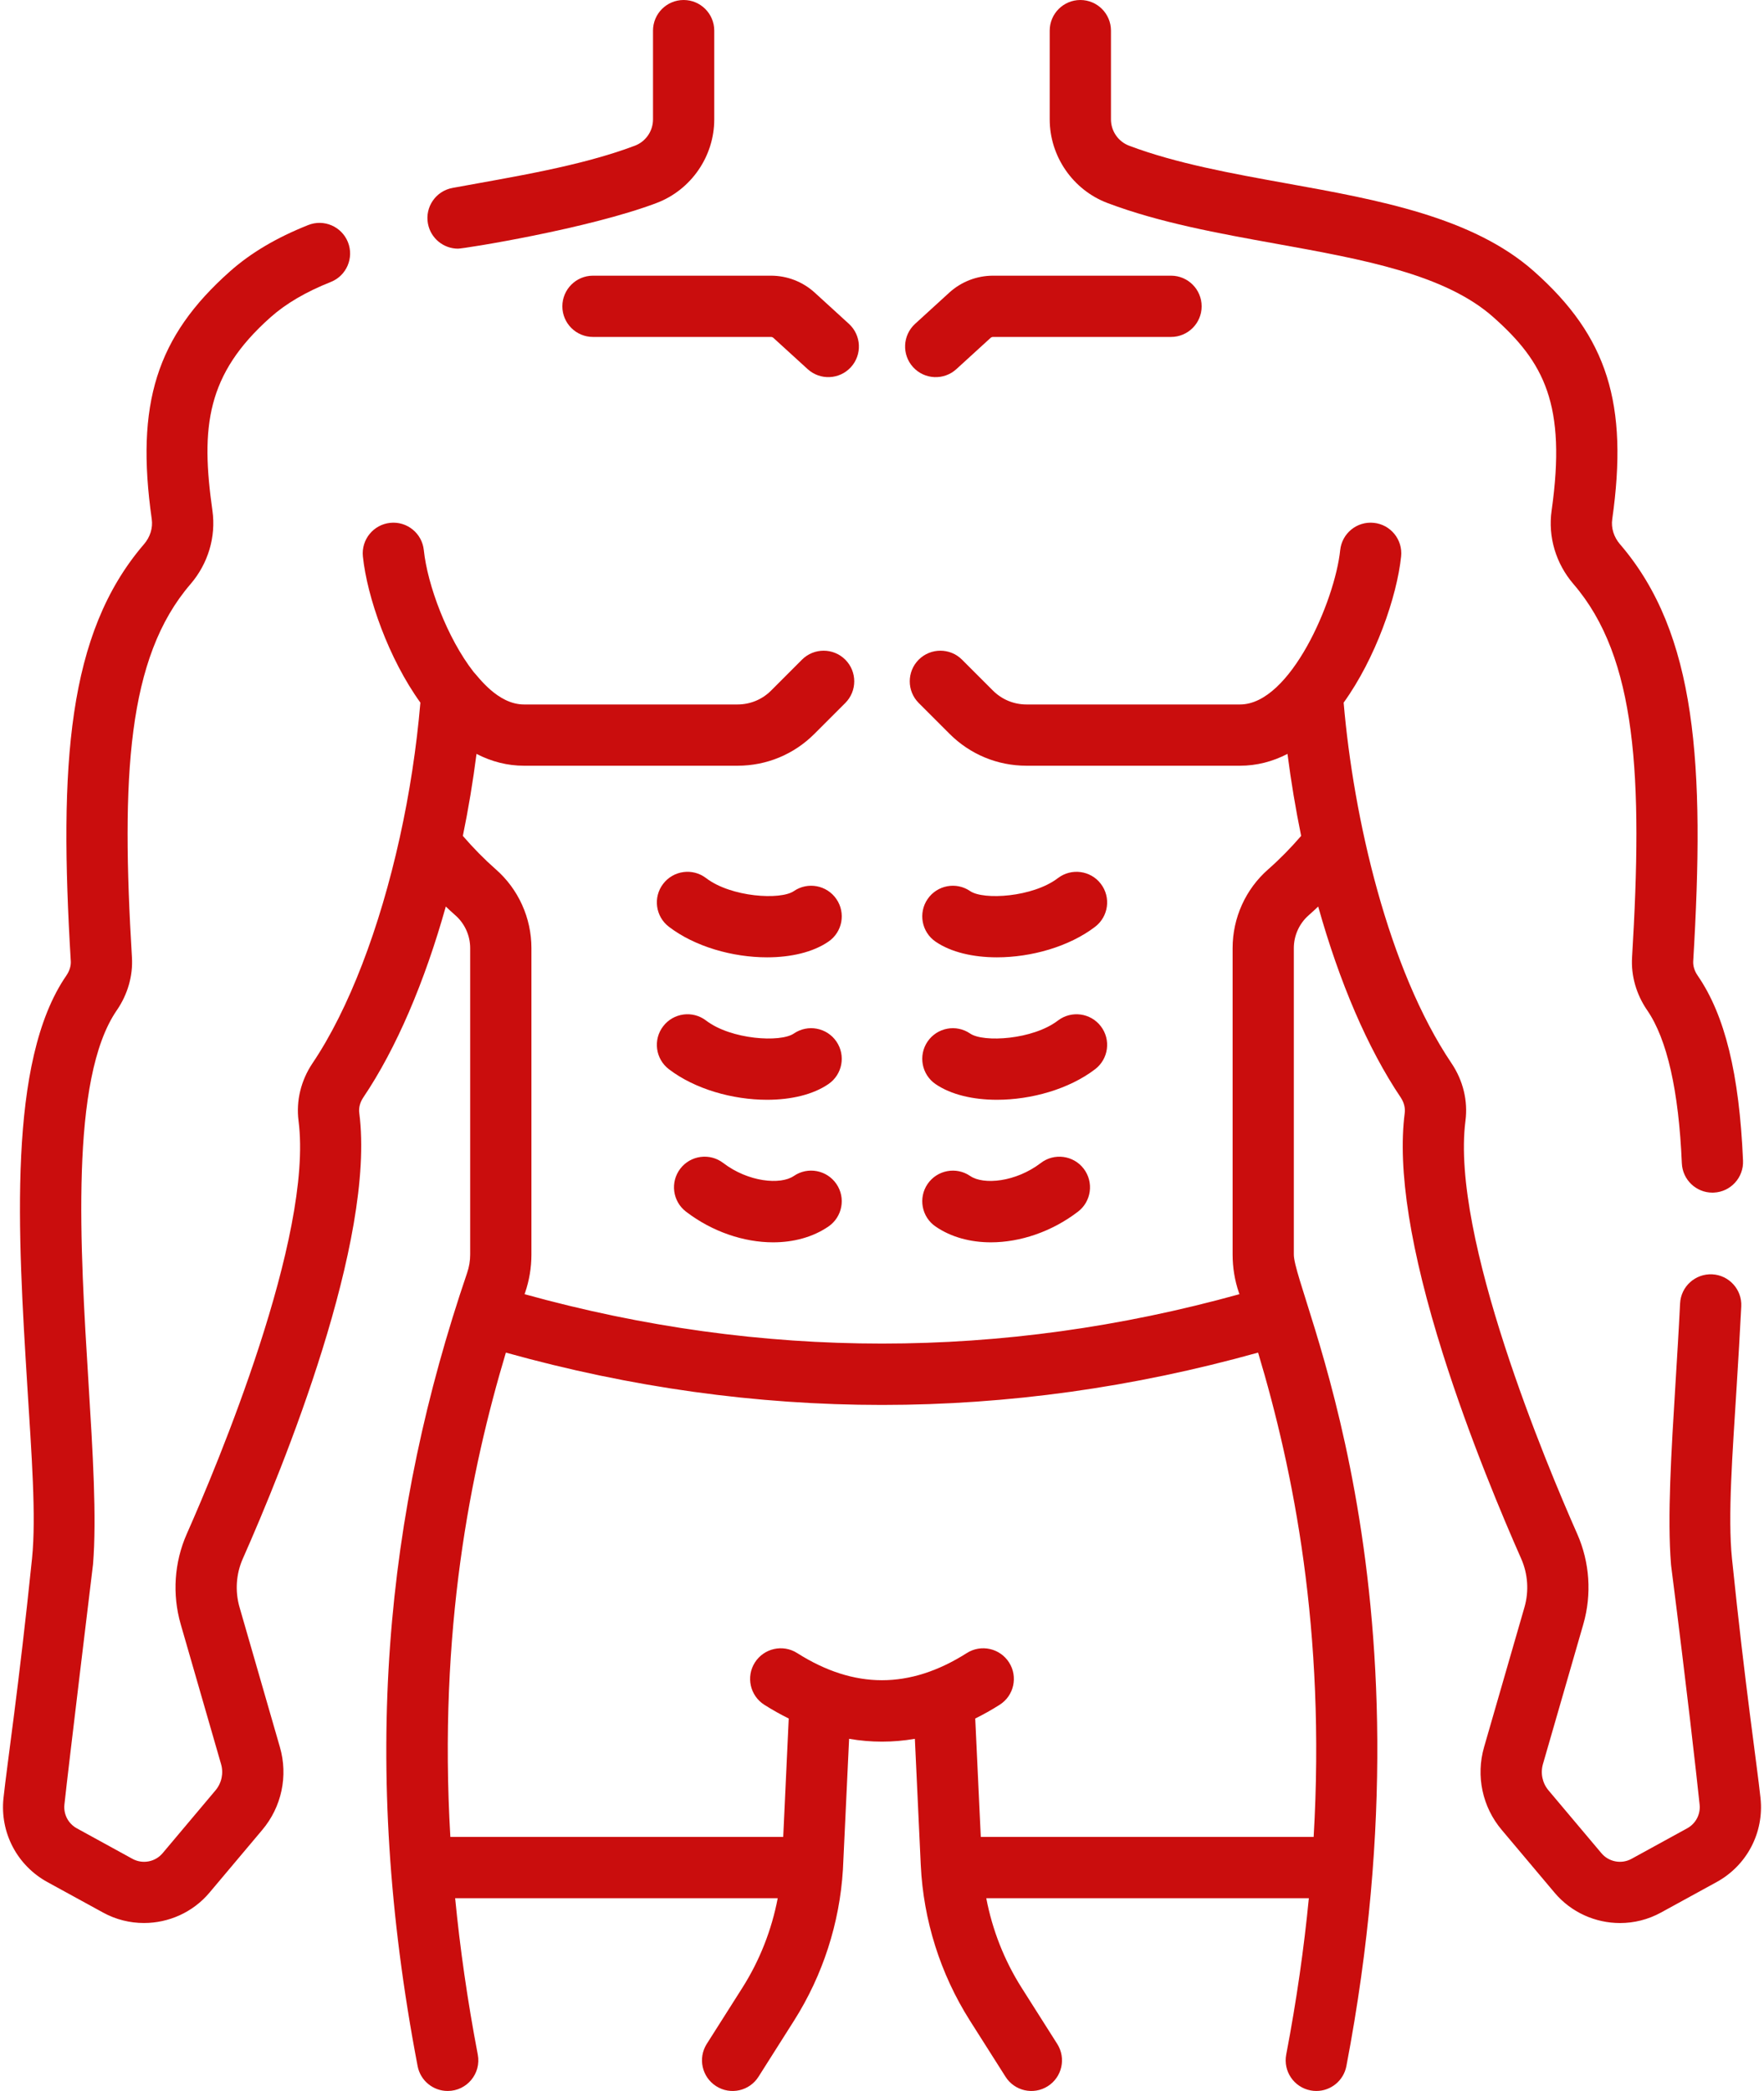 <?xml version="1.0" encoding="UTF-8"?>
<svg xmlns="http://www.w3.org/2000/svg" width="54" height="64" viewBox="0 0 54 64" fill="none">
  <path d="M14.021 7.611C14.207 7.611 18.007 7.005 20.1 6.213C21.156 5.813 21.865 4.785 21.865 3.655V0.938C21.865 0.42 21.445 0 20.928 0C20.41 0 19.99 0.42 19.99 0.938V3.655C19.99 4.011 19.768 4.333 19.436 4.459C17.769 5.09 15.683 5.415 13.852 5.752C13.343 5.846 13.006 6.334 13.1 6.843C13.183 7.295 13.578 7.611 14.021 7.611Z" fill="#CA0D0D"></path>
  <path d="M33.9 6.213C35.495 6.816 37.306 7.143 39.057 7.459C41.721 7.94 44.236 8.393 45.718 9.711C47.261 11.082 47.96 12.374 47.498 15.63C47.384 16.432 47.629 17.253 48.171 17.881C50.108 20.133 50.294 23.776 49.961 29.306C49.927 29.866 50.092 30.44 50.425 30.923C51.033 31.807 51.39 33.383 51.485 35.606C51.507 36.11 51.922 36.504 52.421 36.504C52.434 36.504 52.448 36.504 52.462 36.503C52.979 36.481 53.38 36.043 53.358 35.526C53.245 32.872 52.803 31.072 51.969 29.86C51.872 29.72 51.824 29.563 51.833 29.419C52.194 23.407 51.944 19.392 49.592 16.658C49.403 16.439 49.316 16.16 49.354 15.894C49.855 12.359 49.208 10.303 46.963 8.309C45.088 6.642 42.191 6.119 39.39 5.614C37.722 5.313 35.998 5.002 34.563 4.459C34.232 4.334 34.009 4.011 34.009 3.655V0.938C34.009 0.42 33.59 0 33.072 0C32.554 0 32.134 0.42 32.134 0.938V3.655C32.134 4.785 32.844 5.813 33.9 6.213Z" fill="#CA0D0D"></path>
  <path d="M53.893 55.035C53.781 53.98 53.424 51.638 53.02 47.707C52.887 46.413 53.037 44.479 53.163 42.435C53.212 41.639 53.263 40.816 53.304 39.987C53.33 39.47 52.931 39.03 52.414 39.004C51.894 38.981 51.457 39.377 51.431 39.895C51.391 40.712 51.34 41.529 51.292 42.319C51.161 44.443 51.037 46.448 51.153 47.879C51.154 47.893 51.155 47.908 51.157 47.922C51.656 51.838 51.917 54.184 52.029 55.234C52.061 55.532 51.911 55.817 51.648 55.961L49.944 56.895C49.637 57.064 49.249 56.991 49.023 56.722L47.404 54.8C47.216 54.577 47.152 54.276 47.233 53.994L48.469 49.714C48.732 48.799 48.666 47.817 48.282 46.949C47.364 44.876 44.404 37.84 44.861 34.307C44.941 33.697 44.789 33.071 44.434 32.544C42.491 29.66 41.433 25.03 41.132 21.506C42.108 20.152 42.763 18.264 42.891 17.032C42.945 16.517 42.571 16.056 42.056 16.003C41.539 15.949 41.08 16.324 41.026 16.839C40.866 18.381 39.502 21.562 37.962 21.562H31.422C31.035 21.562 30.67 21.411 30.395 21.136L29.45 20.191C29.084 19.825 28.49 19.825 28.124 20.191C27.758 20.557 27.758 21.151 28.124 21.517L29.069 22.462C29.698 23.09 30.534 23.437 31.422 23.437H37.962C38.464 23.437 38.95 23.314 39.413 23.075C39.522 23.925 39.663 24.765 39.831 25.585C39.512 25.955 39.175 26.298 38.826 26.605C38.131 27.213 37.733 28.093 37.733 29.02V38.398C37.733 38.8 37.798 39.194 37.926 39.566C37.932 39.581 37.937 39.597 37.942 39.612C30.677 41.628 23.324 41.628 16.058 39.612C16.063 39.598 16.068 39.583 16.073 39.569C16.202 39.194 16.268 38.8 16.268 38.399V29.02C16.268 28.093 15.869 27.213 15.175 26.606C14.825 26.298 14.489 25.956 14.169 25.585C14.338 24.765 14.478 23.925 14.587 23.075C15.05 23.314 15.536 23.437 16.038 23.437H22.578C23.467 23.437 24.302 23.091 24.931 22.462L25.876 21.517C26.242 21.151 26.242 20.557 25.876 20.191C25.51 19.825 24.916 19.825 24.55 20.191L23.605 21.137C23.331 21.411 22.966 21.562 22.578 21.562H16.038C15.235 21.562 14.635 20.706 14.498 20.567C13.685 19.525 13.084 17.897 12.974 16.839C12.921 16.324 12.46 15.949 11.945 16.003C11.43 16.057 11.056 16.517 11.109 17.032C11.238 18.277 11.895 20.156 12.869 21.506C12.75 22.896 12.535 24.288 12.241 25.619C12.239 25.628 12.237 25.637 12.235 25.647C11.625 28.403 10.68 30.892 9.566 32.544C9.212 33.071 9.06 33.697 9.139 34.306C9.596 37.84 6.637 44.876 5.718 46.949C5.334 47.817 5.268 48.799 5.532 49.715L6.767 53.995C6.849 54.276 6.784 54.577 6.595 54.801L4.978 56.722C4.751 56.992 4.364 57.064 4.055 56.895L2.352 55.961C2.089 55.817 1.94 55.532 1.972 55.233C2.083 54.183 2.847 47.894 2.848 47.879C2.964 46.449 2.84 44.445 2.709 42.323C2.453 38.177 2.134 33.016 3.575 30.923C3.908 30.44 4.073 29.865 4.039 29.306C3.706 23.775 3.893 20.133 5.829 17.882C6.371 17.253 6.616 16.432 6.503 15.63C6.14 13.075 6.316 11.458 8.282 9.711C8.756 9.29 9.359 8.936 10.127 8.63C10.608 8.439 10.842 7.893 10.651 7.412C10.459 6.931 9.914 6.697 9.433 6.889C8.46 7.277 7.676 7.741 7.037 8.309C4.792 10.303 4.144 12.359 4.646 15.894C4.683 16.16 4.597 16.438 4.407 16.658C2.056 19.392 1.805 23.407 2.167 29.419C2.176 29.563 2.127 29.72 2.031 29.86C0.222 32.486 0.549 37.773 0.837 42.439C0.963 44.481 1.113 46.413 0.98 47.707C0.576 51.637 0.219 53.98 0.107 55.034C-0.006 56.088 0.522 57.097 1.451 57.606L3.153 58.538C3.547 58.755 3.979 58.859 4.407 58.859C5.16 58.859 5.902 58.536 6.412 57.93L8.028 56.01C8.622 55.306 8.824 54.358 8.568 53.474L7.333 49.195C7.191 48.703 7.226 48.174 7.433 47.708C8.673 44.908 11.503 37.972 10.998 34.065C10.977 33.908 11.021 33.74 11.121 33.591C12.133 32.09 13.002 30.048 13.647 27.747C13.743 27.838 13.84 27.929 13.939 28.015C14.227 28.268 14.393 28.634 14.393 29.02V38.399C14.393 38.592 14.361 38.78 14.299 38.962C11.803 46.288 11.011 53.961 12.784 63.238C12.87 63.688 13.263 64 13.704 64C14.293 64 14.736 63.465 14.626 62.887C14.306 61.213 14.081 59.619 13.933 58.099H23.808C23.623 59.069 23.258 60.001 22.727 60.839L21.635 62.56C21.358 62.998 21.488 63.577 21.925 63.854C22.362 64.132 22.942 64.002 23.219 63.565L24.31 61.843C25.189 60.455 25.704 58.86 25.804 57.222L25.993 53.221C26.664 53.337 27.336 53.337 28.006 53.221L28.187 57.089C28.267 58.773 28.786 60.417 29.689 61.843L30.781 63.564C31.058 64.002 31.637 64.132 32.075 63.854C32.512 63.577 32.642 62.998 32.364 62.56L31.273 60.839C30.742 60.001 30.377 59.069 30.192 58.099H40.067C39.919 59.618 39.694 61.213 39.374 62.886C39.277 63.395 39.61 63.886 40.119 63.983C40.178 63.995 40.237 64 40.296 64C40.737 64 41.13 63.688 41.216 63.238C44.054 48.383 39.607 39.587 39.607 38.399V29.02C39.607 28.634 39.773 28.268 40.062 28.014C40.161 27.928 40.257 27.837 40.353 27.747C40.998 30.048 41.867 32.09 42.879 33.591C42.978 33.74 43.022 33.908 43.002 34.066C42.778 35.797 43.173 38.284 44.176 41.458C44.992 44.04 46.024 46.482 46.567 47.708C46.773 48.174 46.809 48.703 46.667 49.195L45.431 53.474C45.176 54.358 45.378 55.307 45.971 56.009L47.588 57.93C48.098 58.536 48.84 58.86 49.593 58.86C50.021 58.86 50.452 58.755 50.846 58.539L52.549 57.606C53.478 57.097 54.006 56.088 53.893 55.035ZM40.214 56.224H30.024L29.854 52.6C30.105 52.476 30.354 52.337 30.601 52.18C31.039 51.903 31.168 51.323 30.891 50.886C30.613 50.449 30.034 50.319 29.597 50.596C27.849 51.705 26.15 51.705 24.402 50.596C23.965 50.319 23.386 50.449 23.108 50.886C22.831 51.323 22.961 51.903 23.398 52.18C23.646 52.337 23.895 52.476 24.145 52.6L23.976 56.224H13.786C13.418 49.906 14.403 45.015 15.486 41.4C19.308 42.467 23.154 43.002 27 43.002C30.845 43.002 34.691 42.467 38.513 41.4C39.597 45.016 40.582 49.908 40.214 56.224Z" fill="#CA0D0D"></path>
  <path d="M29.277 11.298L30.323 10.343C30.344 10.324 30.371 10.313 30.399 10.313H35.848C36.366 10.313 36.785 9.894 36.785 9.376C36.785 8.858 36.366 8.438 35.848 8.438H30.399C29.902 8.438 29.426 8.623 29.058 8.958L28.012 9.913C27.63 10.263 27.603 10.856 27.952 11.238C28.302 11.621 28.895 11.647 29.277 11.298Z" fill="#CA0D0D"></path>
  <path d="M17.215 9.376C17.215 9.894 17.635 10.313 18.152 10.313H23.601C23.63 10.313 23.657 10.324 23.677 10.343L24.724 11.298C25.105 11.646 25.698 11.621 26.048 11.238C26.397 10.856 26.37 10.263 25.988 9.913L24.942 8.958C24.575 8.623 24.099 8.438 23.601 8.438H18.152C17.635 8.438 17.215 8.858 17.215 9.376Z" fill="#CA0D0D"></path>
  <path d="M28.64 28.822C29.115 29.147 29.792 29.302 30.518 29.302C31.57 29.302 32.727 28.976 33.524 28.367C33.935 28.052 34.014 27.464 33.699 27.052C33.385 26.641 32.796 26.563 32.385 26.877C31.619 27.462 30.109 27.555 29.699 27.275C29.272 26.982 28.689 27.091 28.396 27.518C28.104 27.945 28.213 28.529 28.64 28.822Z" fill="#CA0D0D"></path>
  <path d="M28.64 33.182C29.115 33.507 29.792 33.662 30.518 33.662C31.57 33.662 32.727 33.336 33.524 32.726C33.935 32.412 34.014 31.823 33.699 31.412C33.385 31.001 32.796 30.923 32.385 31.237C31.62 31.822 30.109 31.915 29.699 31.635C29.272 31.342 28.689 31.451 28.396 31.878C28.104 32.306 28.213 32.889 28.64 33.182Z" fill="#CA0D0D"></path>
  <path d="M31.861 35.597C31.097 36.181 30.109 36.275 29.699 35.994C29.272 35.702 28.689 35.811 28.396 36.238C28.104 36.665 28.213 37.249 28.64 37.541C29.115 37.867 29.706 38.025 30.333 38.025C31.226 38.025 32.192 37.704 33 37.086C33.411 36.772 33.489 36.183 33.175 35.772C32.861 35.361 32.272 35.282 31.861 35.597Z" fill="#CA0D0D"></path>
  <path d="M25.604 27.518C25.311 27.091 24.728 26.982 24.301 27.275C23.891 27.555 22.38 27.462 21.615 26.877C21.204 26.562 20.615 26.641 20.301 27.052C19.986 27.463 20.065 28.052 20.476 28.366C21.273 28.976 22.429 29.302 23.482 29.302C24.208 29.302 24.885 29.147 25.36 28.821C25.788 28.529 25.897 27.945 25.604 27.518Z" fill="#CA0D0D"></path>
  <path d="M25.604 31.878C25.312 31.451 24.728 31.342 24.301 31.634C23.891 31.915 22.381 31.822 21.615 31.237C21.204 30.922 20.615 31.001 20.301 31.412C19.986 31.823 20.065 32.412 20.476 32.726C21.273 33.336 22.429 33.662 23.482 33.662C24.208 33.662 24.885 33.507 25.36 33.181C25.787 32.889 25.897 32.306 25.604 31.878Z" fill="#CA0D0D"></path>
  <path d="M24.301 35.994C23.891 36.274 22.903 36.18 22.139 35.596C21.728 35.282 21.14 35.36 20.825 35.771C20.511 36.183 20.589 36.771 21 37.086C21.808 37.704 22.774 38.025 23.667 38.025C24.294 38.025 24.885 37.866 25.36 37.541C25.787 37.248 25.897 36.665 25.604 36.238C25.312 35.811 24.728 35.701 24.301 35.994Z" fill="#CA0D0D"></path>
</svg>
